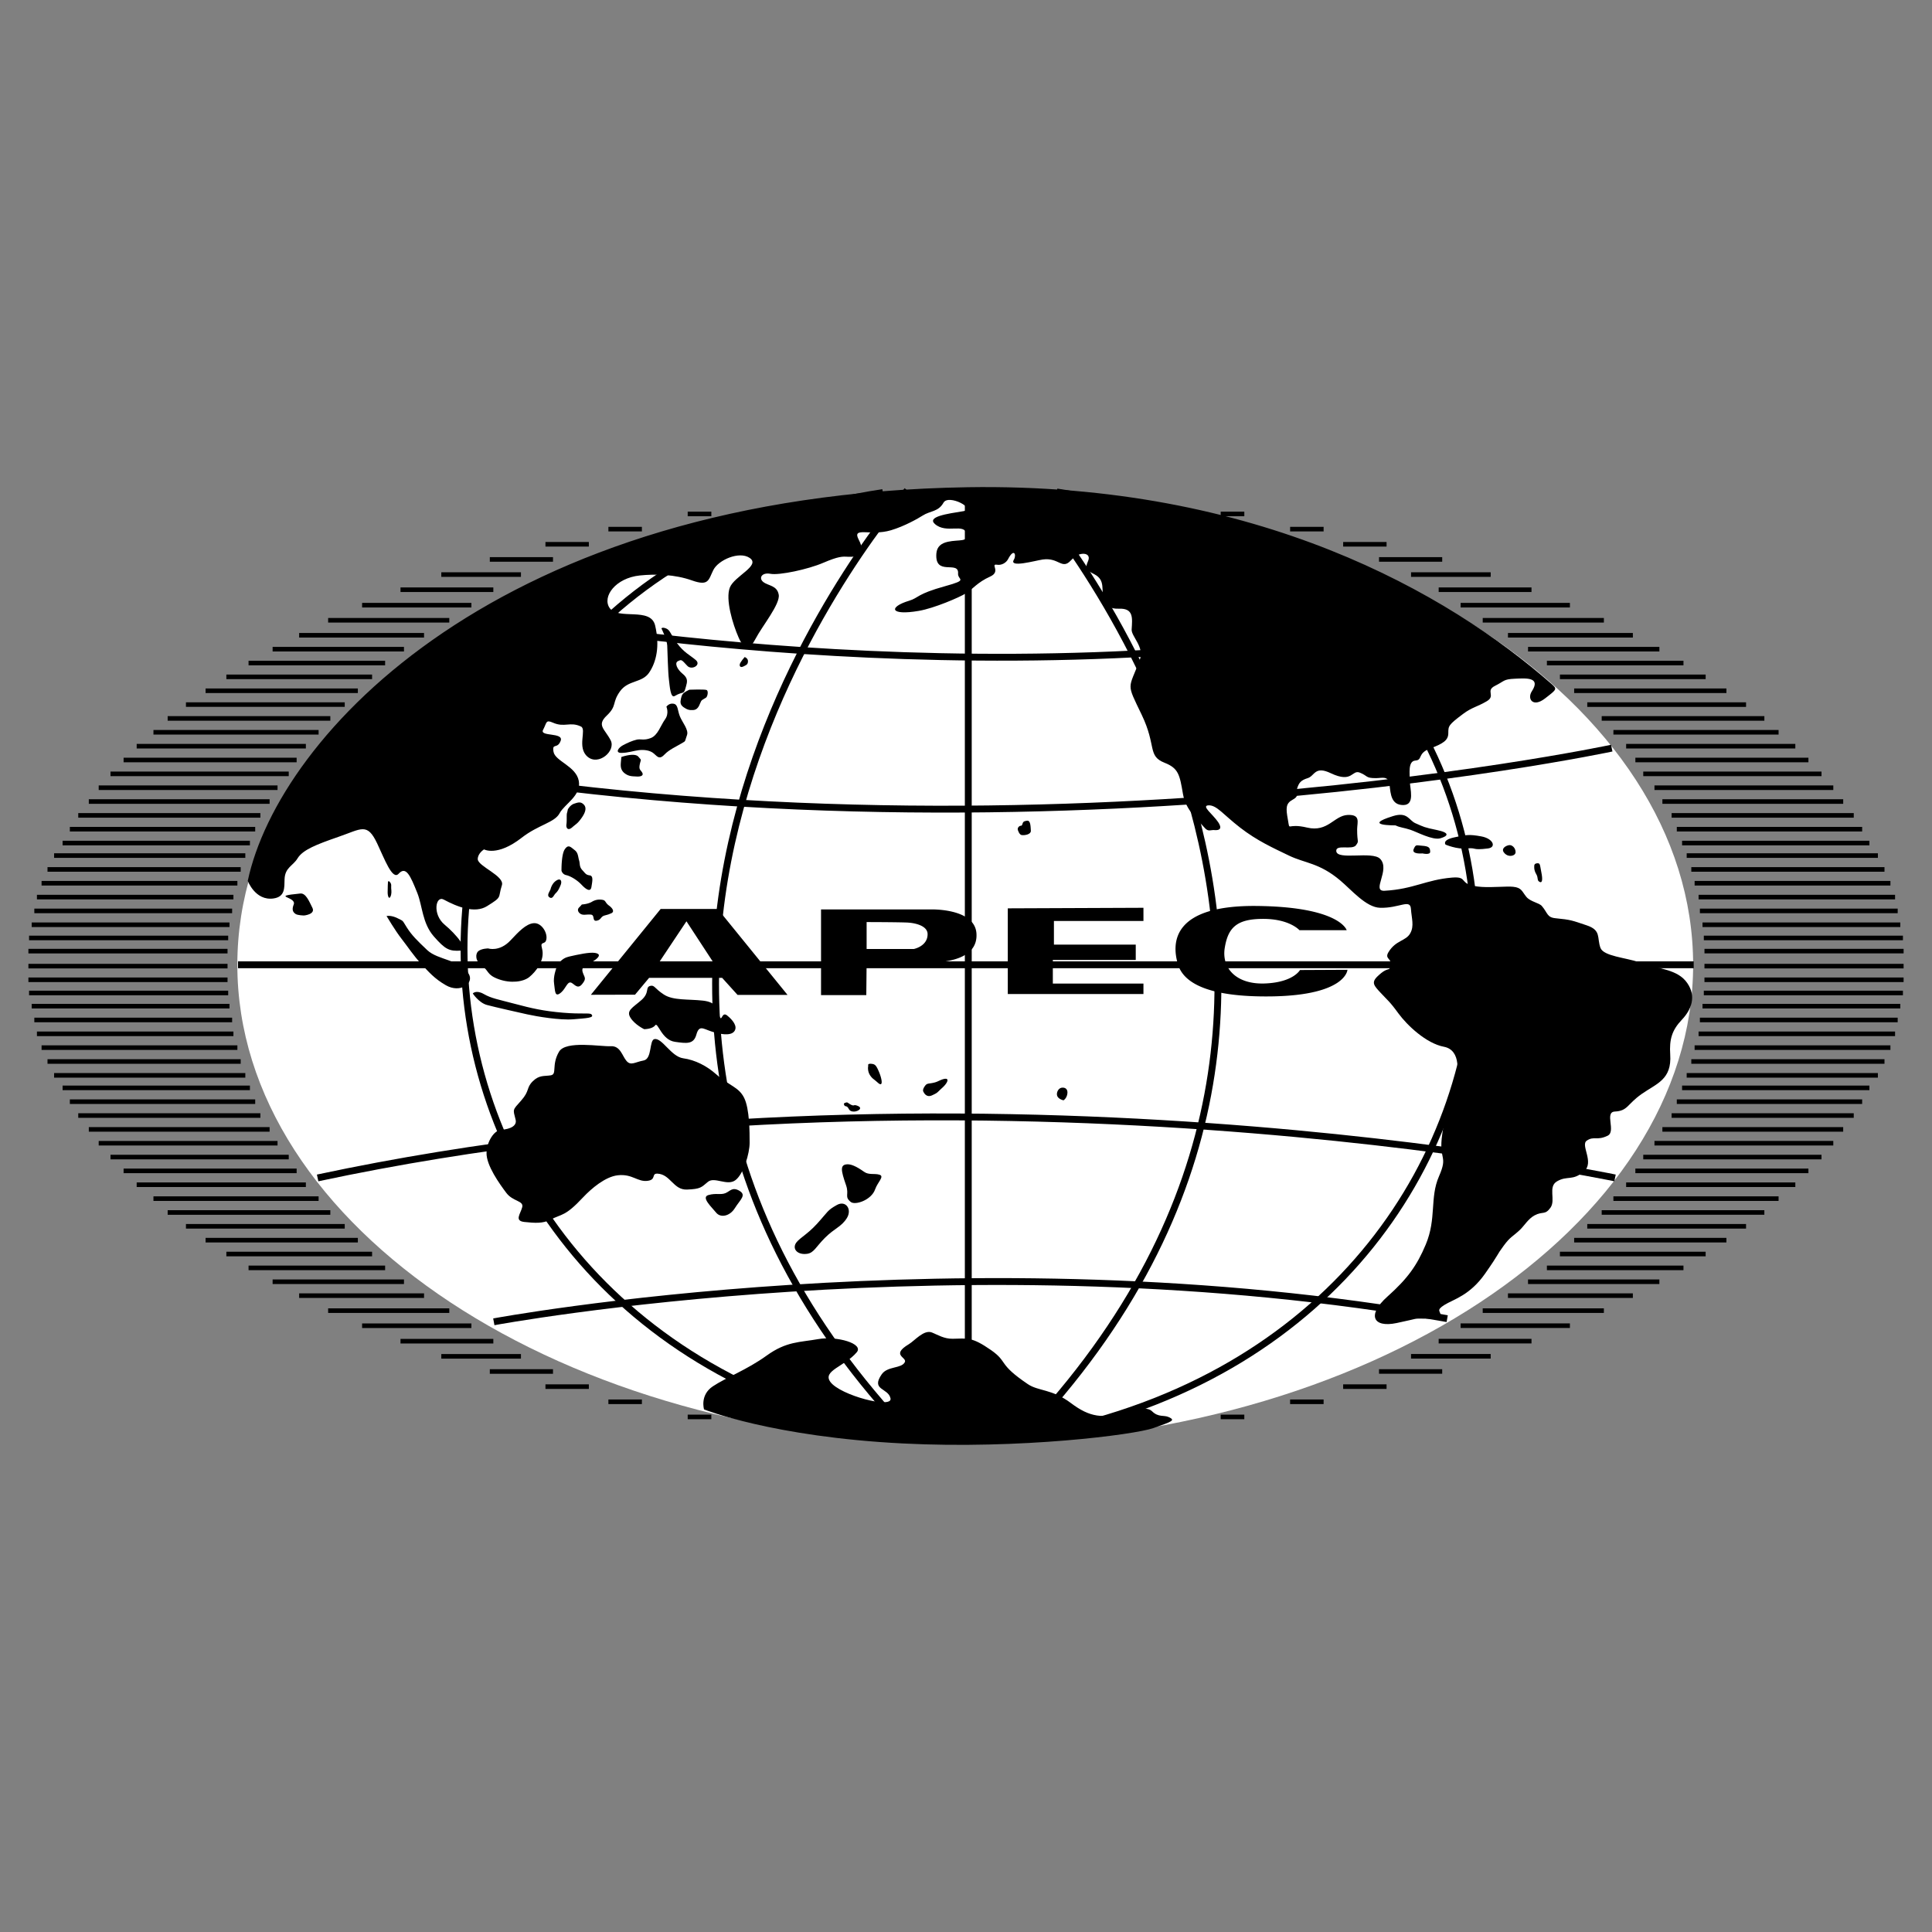 <svg xmlns="http://www.w3.org/2000/svg" width="2500" height="2500" viewBox="0 0 192.756 192.756"><rect x="0" y="0" width="192.756" height="192.756" fill="#808080" stroke="none"/><path fill-rule="evenodd" clip-rule="evenodd" fill="#fff" fill-opacity="0" d="M0 0h192.756v192.756H0V0z"/><path d="M96.302 144.014c-40.107 0-72.623-21.6-72.623-47.758 0-26.156 32.515-47.36 72.623-47.36 40.108 0 72.622 21.205 72.622 47.36 0 26.158-32.514 47.758-72.622 47.758z" fill-rule="evenodd" clip-rule="evenodd" fill="#fff"/><path d="M102.391 48.934s43.232 48.527-.305 94.323M90.517 48.934s-43.232 48.527.305 94.323m5.784-94.19v94.552m8.83-.838c55.715-12.141 55.715-85.209 0-93.696m-17.354 93.753c-55.715-12.141-55.715-85.209 0-93.696M23.746 96.256H168.98" fill="none" stroke="#000" stroke-width=".685" stroke-miterlimit="2.613"/><path d="M160.803 74.641s-64.215 13.7-128.455 0m128.783 42.881s-65.202-13.7-129.441 0m17.578 14.356s47.338-8.829 95.119-.316M51.243 61.543s46.509 8.854 90.843.317" fill="none" stroke="#000" stroke-width=".685" stroke-miterlimit="2.613"/><path d="M30.346 91.337s1.15-.11.821-.768c-.329-.658-.657-1.479-1.205-1.424-3.085.308-.337.294-.658 1.095-.219.549-.055.768.165.932.219.165.877.165.877.165z" fill-rule="evenodd" clip-rule="evenodd"/><path d="M24.719 87.884s.754 2.021 2.576 1.754c1.171-.171 1.069-1.089 1.096-1.918.041-1.178.845-1.329 1.297-2.083.527-.863 1.911-1.391 4.055-2.137 2.336-.801 2.884-1.466 3.891.658.726 1.527 1.514 3.699 2.137 3.014.74-.808 1.179.212 1.863 1.918.514 1.281.493 3.014 1.644 4.33s1.548 1.493 2.685 1.424c.87-.047-.479-1.657-1.589-2.576-1.26-1.041-.911-2.945-.109-2.521 1.349.726 3.103 1.425 4.329.657 1.576-.979 1.055-.76 1.48-2.082.301-.932-2.402-1.889-2.409-2.608 0-.589.628-.97.628-.97s1.313.742 3.754-1.162c1.667-1.301 3.288-1.507 3.781-2.438.493-.932 2.192-1.754 1.918-3.234-.274-1.479-2.357-1.959-2.521-2.904-.165-.932.383-.219.712-1.096.329-.876-2.137-.384-1.753-1.096.384-.712.24-1.042.986-.712 1.171.514 1.699-.137 2.795.384.596.288-.439 2.083.657 3.014 1.097.932 2.85-.582 2.302-1.644-.589-1.144-1.425-1.479-.384-2.466 1.042-.986.494-1.261 1.315-2.412.822-1.151 2.192-.822 2.904-1.863.712-1.042 1.096-2.631.603-4.713-.445-1.884-3.698-.494-4.548-1.754-.753-1.123.603-2.98 3.014-3.233 1.589-.164 3.507-.11 5.206.493 1.699.603 1.644-.055 2.138-1.042.493-.986 2.562-1.911 3.617-1.206 1.15.767-1.528 1.815-1.973 2.959-.452 1.172.274 3.617.877 4.987s1.13 1.199 1.699.109c.65-1.247 2.466-3.453 2.302-4.384-.165-.932-1.042-.877-1.534-1.261-.494-.384-.165-.986.712-.821.877.164 3.727-.438 5.261-1.097 1.535-.657 1.919-.637 2.466-.603.971.061 1.828-.281 1.084-1.689-.723-1.37 1.142-.343 3.204-.955 1.365-.405 2.7-1.171 3.165-1.466.768-.493 1.562-.356 2.083-1.288.5-.884 3.343.63 1.973.85-1.603.26-3.671.547-2.822 1.288 1.151 1 2.925-.144 3.15.986.179.836-.746.535-1.849.774-.692.15-1.109.487-1.165 1.172-.178 2.329 2.267.644 2.165 2-.048.665 1.096.603-1.288 1.26-2.877.795-2.616 1.157-3.589 1.452-2.076.624-1.945 1.514.959 1.014 1.521-.26 4.049-1.342 4.719-1.761.651-.397 1.118-1.088 2.405-1.664 1.102-.493-.035-1.295.686-1.178.465.075.918-.206 1.102-.569.596-1.144.857-.411.568.076-.492.828 2.098.089 2.879-.028 1.629-.233 1.918 1.069 2.82.083.322-.35.727-.617 1.117-.651.467-.048.801.185.609.679-.35.856-.301.877.631 1.37 1.131.603.617 1.576.932 2.521.205.616.604.938 1.508.904 1.479-.055 1.328.952 1.26 2.083-.035.678 1.287 1.753.822 2.987-1.145 3.075-1.404 2.212.191 5.535 1.486 3.096.541 4.082 2.275 4.768 1.396.548 1.506 1.206 1.834 3.124.275 1.583 1.432 2.521 2.193 3.397.328.377.596.165.91.192.844.075.658-.418.404-.795-.547-.802-1.719-1.637-.959-1.671.816-.034 1.453.905 3.152 2.22 1.697 1.315 3.287 2.027 4.877 2.794 1.588.768 3.014.712 5.096 2.466 1.145.959 2.596 2.706 3.994 2.74 1.918.055 3.008-.925 3.076.11.068.959.336 1.685-.055 2.411-.439.822-1.445.678-2.193 1.918-.41.692.385.603.219 1.315-.156.705-.17-.008-1.314 1.095-.643.624-.328.933.33 1.645.656.713.877.822 1.752 2.028.877 1.205 2.795 3.014 4.549 3.343 1.754.328 1.48 2.74.986 3.945-.492 1.205-.768 2.083-1.15 4.769-.383 2.685.623 2.048-.328 4.219-.932 2.138-.227 4.199-1.316 6.796-.883 2.103-1.809 3.397-3.836 5.206-2.055 1.836-1.424 3.124.932 2.63 2.357-.492 1.576-.445 2.74-.438.83.007 1.645.109 1.645-.329s-.492-.493.383-1.041c.877-.549 2.521-.932 4.057-3.124 1.533-2.192 1.082-1.747 1.863-2.795.664-.897.836-.85 1.582-1.542.432-.396.85-1.13 1.486-1.472.822-.438 1.041 0 1.59-.768.547-.768-.281-2.09.656-2.631 1.041-.603 1.535 0 2.686-.986 1.068-.911-.377-2.616.275-3.068.711-.493 1.006.027 2.082-.493.869-.418-.336-2.351.711-2.412 1.322-.068 1.207-.712 2.686-1.753 1.508-1.055 3.021-1.432 2.85-3.946-.096-1.493.166-2.411 1.152-3.452.986-1.042 1.465-2.35.547-3.672-.951-1.377-2.746-1.363-4.822-2.082-1.322-.452-3.527-.596-3.836-1.425-.371-1.007.109-1.754-1.369-2.247-1.48-.494-1.535-.555-3.125-.712-.85-.083-.768-.535-1.355-1.22-.289-.329-1.139-.418-1.549-.917-.451-.555-.459-.912-1.314-1-.652-.068-2.029.082-3.125.014-2.52-.164-1.199-1.076-2.959-.932-2.631.22-3.83 1.151-6.74 1.315-1.363.082.602-2.082-.439-3.179-.773-.815-4.281.171-4.383-.768-.076-.732 1.609-.075 1.973-.603.328-.465.102-.205.109-1.589.006-.686.369-1.473-.932-1.425-1.371.055-1.973 1.753-4.055 1.261-2.082-.494-1.699.438-1.918-.768-.221-1.206-.221-1.644.492-2.028s.273-.658.439-1.151c.164-.493.328-.767 1.041-.986.711-.219.691-1.261 2.301-.493 2.193 1.041 2.082-.384 2.904-.055.822.329.541.548 1.59.548.658 0 1.26-.274 1.371.658.107.932.164 2.027 1.369 2.027s.658-1.644.658-2.356-.221-2.028.547-2.083c.768-.055.164-.712 1.48-1.205 1.314-.493 1.809-.822 1.809-1.535 0-.712.006-.814 1.479-1.918.877-.657 1.418-.706 2.357-1.26.932-.548-.164-1.042.822-1.535.986-.494.822-.658 1.973-.712s2.631-.165 1.699 1.26c-.486.747.109 1.644 1.314.712s1.246-.932.621-1.48c-10.205-8.944-29.234-20.057-58.205-19.598-46.833.744-68.759 24.813-71.84 39.274z" fill-rule="evenodd" clip-rule="evenodd"/><path d="M58.185 119.449c.822-.876 2.213-2.055 3.453-2.191 1.479-.164 1.965.706 3.014.548.829-.123.329-.732.932-.712 1.315.055 1.589 1.645 2.959 1.589 1.37-.055 1.424-.22 2.083-.767.657-.549 1.918.438 2.74-.164.822-.604 1.425-2.687 1.425-3.728s0-3.397-.549-4.493c-.547-1.097-1.445-1.165-2.794-2.356-.932-.823-2.083-1.425-3.288-1.59-1.192-.164-2.083-2.027-2.85-1.918-.562.082-.219 1.973-1.096 2.138-.877.164-1.26.547-1.699.055-.439-.494-.603-1.535-1.589-1.48-.986.056-4.48-.596-5.151.549-.781 1.343-.165 2.247-.822 2.355-.657.11-1.15-.054-1.808.604-.658.658-.274.932-1.151 1.918-.877.986-.822.822-.548 1.918.137.562-.452.932-1.473 1-.651.049-1.398 1.138-1.431 2.288-.035 1.261 1.315 3.124 1.973 4.001s1.753.767 1.589 1.424c-.165.658-.823 1.371.219 1.48s1.835.164 2.576-.219c1.211-.625 1.471-.309 3.286-2.249zM70.242 140.617s-.438-1.425.877-2.302 3.397-1.644 5.371-3.069c1.973-1.425 3.288-1.314 5.151-1.644 1.863-.329 4.562.452 3.836 1.315-1.206 1.425-3.453 1.836-2.63 2.959.986 1.343 6.22 2.706 6 1.645-.219-1.069-2-.795-.876-2.412.582-.829 1.966-.548 2.302-1.205.253-.5-1.446-.686.404-1.795.576-.343 1.5-1.486 2.309-1.164.562.226 1.206.637 2.055.623 1.438-.014 1.869-.24 3.835 1.131 1.74 1.219.623 1.335 3.672 3.396 1.047.713 2.412.467 4.301 1.892 1.898 1.431 3.18 1.562 5.48.903 1.289-.369 2.18-.514 2.617-.082.637.624 1.172.35 1.658.575.713.329.328.439-1.535 1.097s-13.268 2.131-24.989 1.534c-13.03-.657-19.838-3.397-19.838-3.397zM64.269 102.681s.822 0 1.095-.384c.274-.384.63 1.459 1.973 1.645 1.151.164 1.864.273 2.138-.713s.658-.603 1.479-.328c.822.273 1.918.492 2.301 0 .384-.494-.164-1.151-.712-1.59-.548-.438-.514.746-.768.055-.219-.603-.165-1.37-1.644-1.534-1.48-.164-2.959 0-3.891-.603-.932-.604-.925-.946-1.315-.877-.603.109-.055.657-.932 1.425-.877.767-1.535 1.041-1.097 1.753.44.712 1.373 1.151 1.373 1.151zM38.566 91.392s.877 1.479 1.479 2.247c.604.768 1.206 1.699 1.973 2.521.767.821 1.322 1.479 2.466 2.137 1.425.821 2.815-.165 2.302-1.097-.809-1.465-3.083-1.383-4.165-2.411-1.041-.986-1.535-1.479-2.027-2.247-.494-.767-.274-.603-.932-.931-.657-.329-1.096-.219-1.096-.219zM48.705 94.625s1.13.384 2.247-.822c.768-.822 1.535-1.644 2.302-1.698.768-.055 1.37.932 1.26 1.589-.109.658-.664.117-.438.931.329 1.206-.658 2.356-1.261 2.85-.604.493-1.864.657-3.069.219-1.205-.438-.932-.822-1.644-1.314-.712-.493-.685-1.219-.383-1.479.328-.276.986-.276.986-.276zM55.5 96.598s-.329.877-.219 1.534c.109.657.027 1.48.712.877.439-.384.603-1.041.932-.986s.658.767 1.151.165c.493-.604.219-.658.055-1.206-.164-.549.384-.768.768-.931.383-.165 1.096-.658.767-.878-.329-.219-1.151-.109-2.192.11-.945.206-1.096.219-1.535.603-.439.383-.439.712-.439.712zM38.703 88.104s-.027.356-.027.932c0 .383.137.712.273.438.137-.274.109-.576.082-.822-.027-.247.083-.438-.164-.685-.178-.178-.164.137-.164.137zM47.17 99.118s.603.932 1.424 1.151c.822.219 3.014.713 4 .932.987.219 3.288.603 4.604.493s2.151-.137 1.809-.493c-.171-.172-.932 0-2.85-.165-1.939-.164-3.124-.438-4.768-.877-1.672-.445-2.356-.547-3.124-.986-.766-.439-1.095-.055-1.095-.055zM72.379 119.039c-.479.198-.932-.027-1.699.191-.767.219.329 1.205.768 1.754.439.548 1.363.363 1.863-.438.548-.877 1.206-1.315.438-1.754-.692-.391-.904.055-1.37.247zM80.517 125.094c.685-.089.877-.685 1.781-1.589.987-.986 1.644-1.096 2.192-1.973.549-.876-.103-1.802-.986-1.315-.986.548-.877.658-1.973 1.863-1.096 1.206-1.973 1.535-2.192 2.083-.219.548.308 1.048 1.178.931zM84.874 119.916c.438.363 2.069-.179 2.439-1.261.247-.712.959-1.288.438-1.452-.507-.157-1.062.048-1.534-.287-.849-.604-1.329-.761-1.671-.754-.768.027-.644.616-.137 2.082.334.966-.193 1.124.465 1.672zM140.717 82.788c.656.219 2.219 1.069 2.986.849.768-.219.986-.547-.33-.822-1.314-.273-1.287-.301-2.164-.685-.65-.288-.773-1.158-2.219-.712-3.191.986.219.918.246.932.438.219.823.219 1.481.438zM144.225 84.268s1.15.493 2.137.384.445.205 2.082 0c.877-.109.547-.986-.658-1.206s-1.535-.165-2.74.11c-1.206.274-.821.712-.821.712zM141.922 85.145s-1.123.117-.877-.438c.219-.493.26-.363.822-.329.713.048.814.199.822.603.006.349-.767.164-.767.164zM153.074 86.433s-.055.356.191.767.041.644.357.794c.252.123.301-.246.164-.932-.164-.835-.109-.959-.439-.931-.327.028-.273.302-.273.302zM150.689 85.391s.521 0 .521-.383c0-.384-.328-.74-.658-.686-.328.055-.787.329-.52.713.275.383.657.356.657.356zM65.994 62.703s.548 1.097.576 1.699.075 2.678.165 3.37c.082.658.157 1.918.575 1.672.918-.542.891-.055 1.124-.932.13-.473.247-.822-.329-1.288-.575-.466-.821-1.096-.466-1.261.356-.164.329-.191.932.466.431.473 1.424-.082.849-.576-.575-.493-1.178-.74-1.863-1.671-.685-.932-.685-1.315-1.096-1.48-.412-.163-.467.001-.467.001zM74.297 65.553s-.465.521-.493.74c-.028.219.109.329.383.192s.438-.192.438-.521c0-.301-.328-.411-.328-.411z" fill-rule="evenodd" clip-rule="evenodd"/><path d="M68.79 68.813s1.479-.055 1.699.027c.219.083.103.672-.055.768-.384.246-.439.191-.576.548-.137.356-.301.657-.685.685-.383.028-.603-.027-.959-.273-.356-.247-.356-.493-.274-.877.082-.383.192-.521.466-.685s.384-.193.384-.193zM66.488 70.512s.301.658-.137 1.26c-.438.604-.712 1.59-1.424 1.864-.713.274-.986.055-1.425.165-.438.109-.876.301-1.343.548-.465.247-.822.767-.164.767s1.26-.219 1.753-.274 1.124 0 1.507.356c.383.356.575.575 1.042.082.465-.493 1.178-.795 1.671-1.096.493-.302.302-.083.576-.85.185-.514-.466-1.261-.712-1.864-.247-.603-.165-1.178-.63-1.26-.468-.081-.714.302-.714.302z" fill-rule="evenodd" clip-rule="evenodd"/><path d="M61.994 75.527s1.315-.473 1.698-.028c.356.412.248.219.137.768-.109.548.083.521.247.822.165.301-.164.411-.575.383-.411-.027-.74 0-1.151-.301s-.438-.685-.411-1.041c.028-.357.055-.603.055-.603zM56.651 80.76s.219-.438.63-.575c.411-.137.658-.219.959.083.302.301.192.767-.219 1.343-.411.575-.494.548-.932.932-.438.383-.631.055-.576-.302.055-.356 0-.932.055-1.124.056-.192.083-.357.083-.357zM56.021 86.871s-.028-1.624.329-2.138c.356-.52.575-.233.986.083.356.274.329.658.438 1.014.11.356 0 .63.329.986s.356.466.74.521c.384.055.247.63.165 1.151s-.493.302-.986-.219c-.494-.521-1.151-.877-1.535-.959-.384-.083-.466-.439-.466-.439zM58.048 90.241s.603-.027 1.014-.274a1.473 1.473 0 0 1 1.041-.191c.356.055.247.274.658.575.411.302.548.63.219.768-.329.137-.213.096-.657.219-.425.123-.329.438-.795.52-.465.083-.164-.548-.548-.603s-.74.083-1.014-.055c-.274-.137-.411-.438-.192-.658.22-.219.274-.301.274-.301zM54.924 88.734s.11-.576.575-.877c.466-.302.583.088.438.438-.219.548-.356.685-.52.85-.165.164-.274.548-.548.411s-.164-.383-.082-.548l.137-.274zM86.627 106.324s-.137.521.219 1.015c.219.301.288.281.74.685.548.494.438-.328.082-1.15-.268-.617-.383-.713-.767-.74s-.274.19-.274.19zM92.135 108.928s.246.631.849.356.466-.246 1.041-.767c.576-.521.795-1.124-.082-.795-.356.137-.438.226-.822.308-.494.11-.63.035-.822.295-.329.439-.164.603-.164.603zM84.298 110.353s.219 0 .329.192c.109.191.191.355.575.355s.904-.328.411-.548c-.494-.219-.329.056-.713-.137-.383-.192-.301-.302-.63-.164-.177.076.028.302.028.302zM106.109 109.777s.328-.192.383-.685c.041-.322-.109-.603-.52-.575-.412.027-.631.575-.467.876.165.302.604.384.604.384zM101.588 82.898s.109.356.328.411c.221.055.959-.027.932-.438-.027-.412-.027-1.042-.383-.987-.357.055-.383.109-.467.356-.082.247-.164.055-.355.247-.192.191-.055.411-.055.411zM71.283 96.193h-5.645l2.85-4.275 2.795 4.275zm.767 1.369l1.534 1.698h4.987l-6.96-8.57h-5.699l-6.96 8.56 4.407-.011 1.401-1.677h7.29zM86.43 99.283h-4.515v-8.549h10.96s4.396-.137 4.547 2.411c.164 2.686-3.396 2.85-4.547 2.905-1.151.054-6.412 0-6.412 0l-.033 3.233zm.033-7.288v2.685h4.713s1.376-.267 1.37-1.48c0-.808-1.151-1.096-1.917-1.15-.707-.049-4.166-.055-4.166-.055zM100.547 90.625v8.548h13.535v-1.041h-9.041v-2.356h8.273v-1.534h-8.164v-2.357h8.932V90.57l-13.535.055zM129.646 92.805h4.713s-.666-2.332-8.988-2.417c-8.277-.083-8.549 3.545-7.836 5.854.576 1.872 3.121 3.258 9.316 3.168 7.469-.109 7.586-2.655 7.586-2.655l-4.736.023s-.658 1.235-3.508 1.343c-2.809.107-4.328-1.49-4-3.544.328-2.041 1.205-2.9 3.836-2.9s3.617 1.128 3.617 1.128z" fill-rule="evenodd" clip-rule="evenodd"/><path d="M170.055 96.391h19.867m-19.867 1.363h19.867m-19.932 1.314h19.865m-19.996 1.315h19.734m-19.995 1.381h19.734m-19.865 1.381h19.604m-19.999 1.38h19.535m-19.865 1.381h19.273m-19.734 1.381h19.076m-19.535 1.249h18.689m-19.216 1.381h18.492m-19.01 1.381h18.172m-19.092 1.38h18.039m-18.83 1.382h17.842m-18.961 1.379h17.785m-18.572 1.381h17.266m-18.186 1.381h16.879m-18.15 1.387h16.479m-17.647 1.381h16.229m-17.669 1.381h15.842m-17.15 1.38h15.191m-16.611 1.386h14.539m-15.838 1.381h13.625m-15.508 1.384h13.105m-15.107 1.386h12.461m-14.98 1.497h12.088m-14.293 1.503h10.904m-13.094 1.542h9.262m-12.018 1.511h7.947m-11.142 1.512h6.303m-9.881 1.513h4.33m-9.623 1.511h3.342m-10.268 1.513h2.357m45.911-46.476h19.867m-19.932-1.315h19.865m-19.996-1.314h19.734m-19.995-1.381h19.734m-19.865-1.381h19.604m-19.999-1.38h19.535m-19.865-1.381h19.273m-19.734-1.381h19.076m-19.535-1.25h18.689m-19.216-1.381h18.492m-19.01-1.38h18.172m-19.092-1.38h18.039m-18.83-1.381h17.842m-18.961-1.381h17.785m-18.572-1.381h17.266m-18.186-1.38h16.879m-18.15-1.387h16.479m-17.647-1.38h16.229m-17.669-1.382h15.842m-17.15-1.38h15.191m-16.611-1.386h14.539m-15.838-1.381h13.625m-15.508-1.383h13.105m-15.107-1.386h12.461m-14.98-1.498h12.088m-14.293-1.503h10.904m-13.094-1.541h9.262m-12.018-1.512h7.947m-11.142-1.513h6.303m-9.881-1.512h4.33m-9.623-1.511h3.342m-10.268-1.513h2.357M22.701 96.391H2.834m19.867 1.363H2.834m19.932 1.314H2.9m19.997 1.315H3.163m19.996 1.381H3.425m19.864 1.381H3.685m19.999 1.38H4.148m19.866 1.381H4.74m19.735 1.381H5.398m19.536 1.249H6.245m19.216 1.381H6.969m19.009 1.381H7.807m19.092 1.38H8.86m18.83 1.382H9.847m18.961 1.379H11.024m18.572 1.381H12.331m18.185 1.381H13.637m18.15 1.387H15.31m17.647 1.381H16.728m17.667 1.381H18.553m17.15 1.38H20.511m16.612 1.386H22.584m15.839 1.381H24.798m15.507 1.384H27.199m15.108 1.386H29.845m14.981 1.497H32.738m14.294 1.503H36.127m13.093 1.542h-9.262m12.018 1.511h-7.947m11.144 1.512h-6.304m9.881 1.513h-4.33m9.623 1.511H60.7m10.27 1.513h-2.358M22.701 94.893H2.834m19.932-1.315H2.9m19.997-1.314H3.163m19.996-1.381H3.425m19.864-1.381H3.685m19.999-1.38H4.148m19.866-1.381H4.74m19.735-1.381H5.398m19.536-1.25H6.245m19.216-1.381H6.969m19.009-1.38H7.807m19.092-1.38H8.86m18.83-1.381H9.847m18.961-1.381H11.024m18.572-1.381H12.331m18.185-1.38H13.637m18.15-1.387H15.31m17.647-1.38H16.728m17.667-1.382H18.553m17.15-1.38H20.511m16.612-1.386H22.584m15.839-1.381H24.798m15.507-1.383H27.199m15.108-1.386H29.845m14.981-1.498H32.738m14.294-1.503H36.127m13.093-1.541h-9.262m12.018-1.512h-7.947m11.144-1.513h-6.304m9.881-1.512h-4.33m9.623-1.511H60.7m10.27-1.513h-2.358" fill="none" stroke="#000" stroke-width=".457" stroke-miterlimit="2.613"/></svg>
